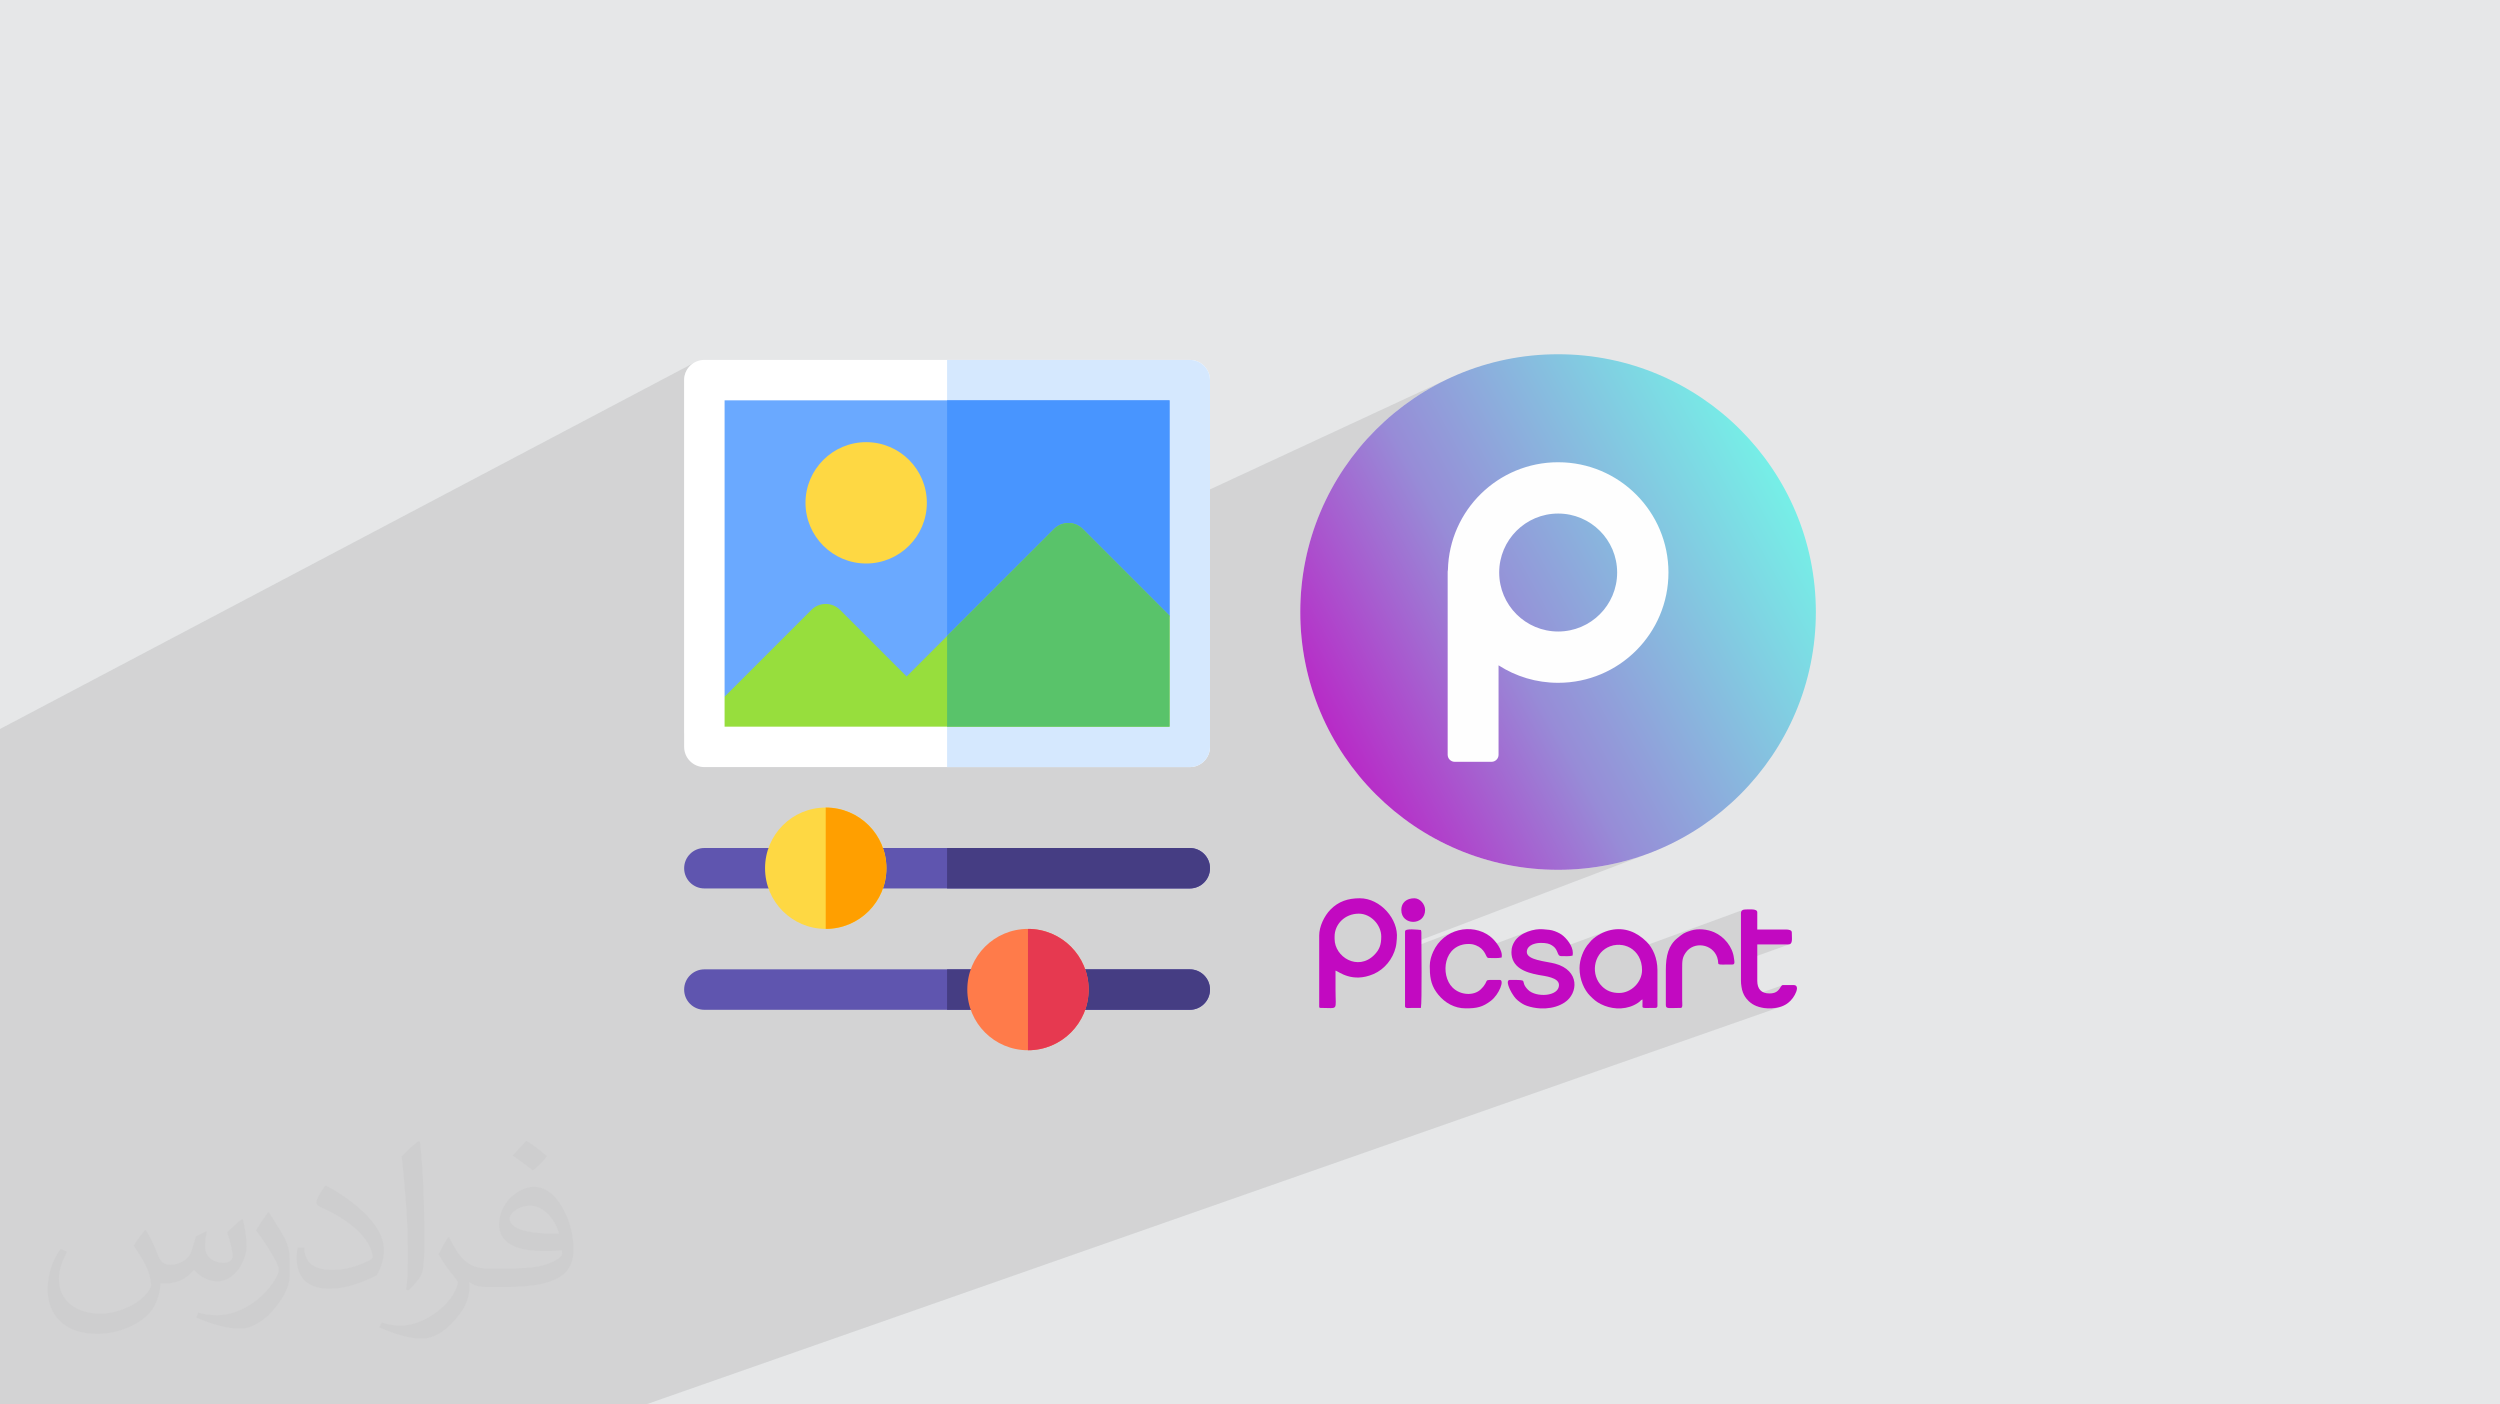 <?xml version="1.0" encoding="UTF-8"?>
<!DOCTYPE svg PUBLIC "-//W3C//DTD SVG 1.0//EN" "http://www.w3.org/TR/2001/REC-SVG-20010904/DTD/svg10.dtd">
<!-- Creator: CorelDRAW -->
<svg xmlns="http://www.w3.org/2000/svg" xml:space="preserve" width="94.192mm" height="52.917mm" version="1.0" style="shape-rendering:geometricPrecision; text-rendering:geometricPrecision; image-rendering:optimizeQuality; fill-rule:evenodd; clip-rule:evenodd"
viewBox="0 0 9404.92 5283.66"
 xmlns:xlink="http://www.w3.org/1999/xlink"
 xmlns:xodm="http://www.corel.com/coreldraw/odm/2003">
 <defs>
  <style type="text/css">
   <![CDATA[
    .fil3 {fill:#C209C1}
    .fil5 {fill:#FEFEFE}
    .fil7 {fill:#453D83;fill-rule:nonzero}
    .fil11 {fill:#4895FF;fill-rule:nonzero}
    .fil14 {fill:#59C36A;fill-rule:nonzero}
    .fil6 {fill:#5F55AF;fill-rule:nonzero}
    .fil10 {fill:#6AA9FF;fill-rule:nonzero}
    .fil13 {fill:#97DE3D;fill-rule:nonzero}
    .fil9 {fill:#D5E8FE;fill-rule:nonzero}
    .fil17 {fill:#E63950;fill-rule:nonzero}
    .fil12 {fill:#FED843;fill-rule:nonzero}
    .fil16 {fill:#FF7B4A;fill-rule:nonzero}
    .fil15 {fill:#FF9F00;fill-rule:nonzero}
    .fil8 {fill:white;fill-rule:nonzero}
    .fil2 {fill:#373435;fill-opacity:0.031}
    .fil1 {fill:#2B2A29;fill-opacity:0.102}
    .fil0 {fill:#E6E7E8}
    .fil4 {fill:url(#id0)}
   ]]>
  </style>
  <linearGradient id="id0" gradientUnits="userSpaceOnUse" x1="5011.63" y1="2770.05" x2="6709.21" y2="1832.9">
   <stop offset="0" style="stop-opacity:1; stop-color:#B82AC7"/>
   <stop offset="0.388" style="stop-opacity:1; stop-color:#978CD7"/>
   <stop offset="1" style="stop-opacity:1; stop-color:#76EFE7"/>
  </linearGradient>
 </defs>
 <g id="Layer_x0020_1">
  <polygon class="fil0" points="-0,0 9404.92,0 9404.92,5283.66 -0,5283.66 "/>
  <polygon class="fil1" points="5440.95,1428.29 2573.73,2759.59 2573.73,1430.02 2575.28,1414.67 2579.7,1400.38 2586.71,1387.46 2596,1376.2 2607.26,1366.91 2620.18,1359.9 -0,2742.38 -0,2782.59 -0,3998.81 -0,4096.53 -0,4357.58 -0,4388.55 -0,4401.24 -0,4448.25 -0,4456.69 -0,4497.55 -0,4588.91 -0,4737.23 -0,4737.24 -0,4747.14 -0,4759.15 -0,4772.79 -0,4778.08 -0,4799.72 -0,4803.66 -0,4816.41 -0,4833.15 -0,4898.57 -0,5050.46 -0,5106.06 -0,5106.07 -0,5120.04 -0,5142.81 -0,5147.63 -0,5218.05 -0,5247.85 -0,5283.66 206.44,5283.66 233.1,5283.66 269.66,5283.66 335.53,5283.66 350.57,5283.66 396.9,5283.66 402.08,5283.66 418.83,5283.66 449.68,5283.66 455.05,5283.66 586.96,5283.66 598.48,5283.66 598.8,5283.66 610.16,5283.66 623.61,5283.66 630.43,5283.66 725.84,5283.66 732.5,5283.66 745.17,5283.66 782.5,5283.66 878.57,5283.66 881.33,5283.66 911.64,5283.66 926.92,5283.66 977.8,5283.66 985.66,5283.66 993.92,5283.66 1001.48,5283.66 1006.12,5283.66 1033.87,5283.66 1044.23,5283.66 1101.62,5283.66 1121.92,5283.66 1126.03,5283.66 1137.97,5283.66 1181.38,5283.66 1223.22,5283.66 1242.4,5283.66 1247.4,5283.66 1251.81,5283.66 1271.97,5283.66 1281.26,5283.66 1283.83,5283.66 1286.31,5283.66 1309.11,5283.66 1310.13,5283.66 1339.32,5283.66 1340.67,5283.66 1350.02,5283.66 1350.67,5283.66 1378.52,5283.66 1398.24,5283.66 1453.8,5283.66 1461.19,5283.66 1467.81,5283.66 1480.92,5283.66 1485.26,5283.66 1493.32,5283.66 1502.04,5283.66 1515.2,5283.66 1546.43,5283.66 1550.21,5283.66 1596.8,5283.66 1624.85,5283.66 1635.48,5283.66 1676.93,5283.66 1687.27,5283.66 1705.36,5283.66 1721.86,5283.66 1736.62,5283.66 1750.53,5283.66 1800.98,5283.66 1812.86,5283.66 1813.38,5283.66 1842.41,5283.66 1907.64,5283.66 1908.68,5283.66 1909.92,5283.66 1910.5,5283.66 1928.24,5283.66 1931.67,5283.66 1931.84,5283.66 1942.44,5283.66 1955.67,5283.66 1972.8,5283.66 2046.46,5283.66 2047.6,5283.66 2054.04,5283.66 2076.09,5283.66 2125.59,5283.66 2126.16,5283.66 2183.78,5283.66 2243.43,5283.66 2275.59,5283.66 2281.23,5283.66 2283.54,5283.66 2346.49,5283.66 2401.31,5283.66 2416.44,5283.66 2429.45,5283.66 6700.46,3786.91 6692.24,3789.38 6683.74,3791.29 6675.03,3792.64 6666.21,3793.45 6648.11,3793.45 6642.64,3793.02 6637.24,3792.4 6631.93,3791.58 6626.72,3790.58 6621.63,3789.39 6616.67,3788.02 6611.88,3786.46 6607.27,3784.73 6603.47,3783.1 6599.73,3781.3 6596.05,3779.32 6592.47,3777.17 6588.99,3774.87 6585.65,3772.39 6582.44,3769.75 6580.18,3767.68 6680.27,3732.36 6687.71,3727.3 6693.09,3721.5 6697.06,3715.69 6700.32,3710.63 6703.52,3707.06 6707.36,3705.7 6568.47,3754.8 6568,3754.23 6565.39,3750.67 6562.99,3746.94 6560.78,3742.93 6558.67,3738.51 6556.63,3733.57 6555.1,3729.11 6553.7,3724.17 6552.47,3718.85 6551.42,3713.24 6550.56,3707.43 6549.93,3701.55 6549.54,3695.67 6549.4,3689.9 6549.4,3617.91 6732.75,3552.08 6726.67,3553 6610.83,3553 6549.4,3575.16 6549.4,3435.4 6549.72,3431.79 6550.67,3428.8 6552.19,3426.36 6554.25,3424.46 6556.79,3423.05 6144.52,3574.17 6142.92,3572.74 6133.79,3566.51 6124,3561.54 6113.68,3557.84 6102.96,3555.47 6091.98,3554.42 6080.85,3554.73 6069.72,3556.43 6058.72,3559.53 5949.23,3599.86 5952.16,3591.09 5957.43,3578.77 5963.65,3567.19 5970.71,3556.61 5978.54,3547.3 5979.76,3545.97 5980.85,3544.7 5981.83,3543.48 5982.75,3542.3 5983.66,3541.15 5984.57,3540.02 5985.54,3538.91 5986.6,3537.79 5994.06,3530.95 6002.26,3524.55 6011.08,3518.65 6020.39,3513.3 6030.04,3508.57 6039.92,3504.51 5854.57,3573.25 5850.82,3567.52 5843.54,3560.3 5832.78,3553.53 5821.84,3549.68 5808.42,3547.54 5793.73,3547.31 5778.99,3549.16 5765.41,3553.28 5686.08,3582.87 5685.87,3581.08 5686.12,3574.79 5686.84,3568.94 5687.98,3563.51 5689.48,3558.42 5691.3,3553.66 5693.41,3549.17 5695.74,3544.89 5698.23,3540.8 5707.6,3529.23 5719.34,3519.36 5732.83,3511.2 5747.44,3504.73 5573.76,3569.9 5572.23,3568.35 5568.13,3565.06 5563.41,3561.93 5558.13,3559.03 5552.37,3556.47 5546.22,3554.31 5539.75,3552.67 5533.03,3551.61 5526.15,3551.24 5509,3552.57 5493.8,3556.37 5384.86,3597.43 5386.57,3592.26 5388.77,3586.42 5391.03,3581.1 5399.25,3565.28 5408.88,3551.07 5419.75,3538.47 5431.74,3527.49 5444.65,3518.11 5458.35,3510.35 5472.66,3504.19 5285.7,3575.13 5285.7,3558.91 6194.84,3213.38 6149.78,3228.62 6103.76,3241.69 6056.84,3252.53 6009.08,3261.05 5960.56,3267.22 5911.3,3270.97 5861.4,3272.23 5811.49,3270.97 5762.24,3267.22 5713.7,3261.05 5665.94,3252.53 5619.02,3241.69 5573,3228.62 5527.95,3213.38 5483.91,3196.01 5440.95,3176.59 5399.14,3155.17 5358.52,3131.83 5319.18,3106.6 5281.15,3079.56 5244.52,3050.77 5209.32,3020.29 5175.64,2988.18 5143.53,2954.5 5113.06,2919.31 5084.26,2882.68 5057.22,2844.65 5032,2805.3 5008.65,2764.69 4987.24,2722.88 4967.82,2679.92 4950.45,2635.88 4935.21,2590.82 4922.14,2544.8 4911.3,2497.88 4902.78,2450.12 4896.61,2401.59 4892.86,2352.34 4891.6,2302.43 4892.86,2252.53 4896.61,2203.27 4902.78,2154.75 4911.3,2106.99 4922.14,2060.07 4935.21,2014.05 4950.45,1968.99 4967.82,1924.95 4987.24,1881.99 5008.65,1840.17 5032,1799.57 5057.22,1760.22 5084.26,1722.19 5113.06,1685.56 5143.53,1650.37 5175.64,1616.69 5209.32,1584.58 5244.52,1554.11 5281.15,1525.31 5319.18,1498.27 5358.52,1473.05 5399.14,1449.7 "/>
  <path class="fil2" d="M548.54 4627.69c17.95,27.21 29.6,53.36 40.96,82.43 8.45,16.91 12.93,48.09 52.57,48.09 11.61,0 28.28,-3.42 43.06,-11.61 16.63,-8.73 29.32,-21.94 35.94,-42l15.85 -53.36 38.57 -19.02 2.64 2.64c-5.27,20.09 -6.59,39.36 -6.59,54.43 0,44.63 38.57,61.56 69.22,61.56 17.95,0 34.09,-8.73 34.09,-25.11 0,-21.13 -8.98,-57.06 -20.62,-89.29 17.95,-17.95 35.94,-35.94 56.53,-50.47l3.17 1.6c8.98,38.04 14,75.56 14,100.66 0,24.57 -10.83,51.79 -19.81,69.49 -18.49,34.87 -51.25,62.62 -90.87,62.62 -30.1,0 -63.65,-15.07 -86.66,-43.06l-1.32 0c-21.66,26.96 -55.22,51.25 -108.86,51.25l-16.63 0c-2.64,35.41 -10.29,60.49 -21.94,82.95 -31.95,62.34 -126.81,106.47 -216.1,106.47 -124.17,0 -186.51,-71.59 -186.51,-166.96 0,-58.91 19.27,-113.6 48.88,-152.42l24.29 10.04c-18.49,35.41 -30.91,68.68 -30.91,101.45 0,89.29 72.66,131.83 156.4,131.83 77.68,0 173.83,-49.41 191.28,-106.72 -6.59,-62.62 -30.1,-91.93 -66.04,-148.99 10.83,-19.02 24.83,-38.04 42.28,-58.38l3.17 0 0 0 0 0 -0.02 -0.09zm1432.13 -336.04c26.15,16.39 51.79,35.66 76.87,57.85 -14,19.81 -31.45,37.79 -53.11,53.64 -25.11,-20.34 -50.19,-37.79 -75.84,-56.27 17.42,-19.55 34.62,-38.29 52.04,-55.22l0 0 0 0 0 0 0 0 0 0 0.03 0zm13.47 244.11c-42.28,0 -76.87,27.75 -76.87,48.34 0,44.13 84.53,57.85 185.72,57.31 -12.68,-51.79 -57.06,-105.68 -108.86,-105.68l0.01 0.03zm-94.86 236.19c54.96,0 103.04,-1.6 139.74,-10.83 40.96,-10.29 75.56,-30.91 75.56,-45.17 0,-3.7 0,-8.19 -1.32,-11.89 -22.98,2.11 -49.41,2.11 -72.38,2.11 -74.49,0 -131.55,-16.91 -154.02,-58.66 -5.55,-11.61 -9.51,-24.57 -9.51,-39.36 0,-40.43 17.42,-79.79 48.09,-107 25.61,-22.45 53.89,-36.44 82.67,-36.44 52.04,0 93.51,41.75 122.57,107.54 15.85,35.94 26.68,77.4 26.68,129.72 0,34.87 -9.51,64.19 -31.17,85.85 -40.43,39.11 -114.92,53.89 -229.04,53.89l-51.79 0 0 0 -13.47 0c-28.28,0 -48.62,-5.02 -64.72,-17.42l-2.64 0c0.79,6.59 1.32,12.93 1.32,19.02 0,25.61 -8.45,58.38 -25.61,84.53 -50.72,75.3 -105.68,108.04 -153.24,108.04 -48.09,0 -107,-18.49 -160.11,-42.54l9.51 -18.49c17.17,7.13 40.96,11.89 73.7,11.89 85.85,0 198.66,-82.43 212.66,-163 -3.17,-6.59 -8.98,-15.32 -17.17,-24.57 -25.11,-29.85 -40.96,-54.68 -55.75,-80.83 12.68,-25.11 24.29,-45.17 35.13,-63.4l4.49 -0.53c36.72,74.77 69.99,117.55 144.23,117.55l11.61 0 0 0 53.89 0 0 0 0 0 0 0 0 0 0 0 0.09 0.01zm-371.98 79c6.34,-34.34 6.87,-72.91 6.87,-108.86l0 -53.36c0,-99.6 -12.68,-244.36 -22.98,-338.68 17.95,-19.27 43.06,-42 62.87,-57.31l5.81 1.6c13.47,118.62 16.63,256 16.63,383.06 0,33.3 -1.32,65.79 -4.49,89.55 -1.85,30.1 -19.27,52.83 -56.53,87.7l-8.19 -3.7zm-382.8 -157.19c1.85,46.77 24.83,83.49 105.15,83.49 49.93,0 92.19,-12.93 138.96,-35.13 8.45,-3.7 12.93,-8.73 12.93,-12.93 0,-29.32 -22.45,-68.15 -60.23,-103.55 -36.72,-33.3 -85.34,-62.62 -130.76,-82.18 -15.6,-6.59 -20.62,-13.47 -20.62,-20.09 0,-13.47 17.95,-41.75 32.77,-62.09l5.02 -0.53c52.04,27.21 110.17,67.64 153.24,112.53 39.11,41.47 63.4,83.49 63.4,129.19 0,33.81 -10.29,65.51 -26.96,95.11 -57.06,28.79 -117.83,50.72 -178.06,50.72 -73.17,0 -123.1,-34.34 -123.1,-114.92 0,-8.73 0,-22.19 3.17,-39.64l25.11 0 0 0 0 0 0 0 0 0 0 0 -0.02 0zm-132.37 -132.9l45.45 73.45c16.63,27.21 32.23,56.81 32.23,103.55l0 59.7c0,48.34 -30.91,100.13 -80.83,151.38 -39.11,34.62 -73.7,49.41 -105.68,49.41 -47.55,0 -101.98,-14.79 -164.85,-41.75l7.13 -18.49c19.81,5.27 42.79,9.77 71.06,9.77 90.36,-0.53 182.8,-66.57 225.08,-147.15 5.02,-9.26 6.87,-17.95 6.87,-24.04 0,-9.26 -5.02,-19.55 -8.98,-28.79 -22.98,-43.31 -48.62,-82.95 -76.87,-119.68 14.79,-23.25 29.6,-45.7 45.7,-67.9l3.7 0.53 0 0 0 0 0 0 0 0 0 0 -0.02 0.01z"/>
  <g id="_1544161872336">
   <path class="fil3" d="M5020.68 3531.93l0 -8.78c0,-45.22 37.51,-86 91.27,-86 44.57,0 84.25,41.76 84.25,86 0,29.87 -6.08,49.22 -26.76,69.77 -61.24,60.89 -148.75,7.54 -148.75,-61l-0.01 0zm-57.93 -12.28l0 266.78c0,4.05 1.23,5.26 5.27,5.26 68.76,0 56.16,13.13 56.16,-66.69 0,-24.57 0,-49.15 0,-73.72 11.7,3.13 62.15,47.77 142.94,13.06 41.55,-17.85 72.9,-56.99 83.49,-100.79 2.86,-11.82 2.88,-18.29 4.23,-32.64 6.93,-72.83 -61.89,-151.67 -139.4,-151.67 -43.98,0 -80.05,11.69 -110.19,42.51 -23.26,23.77 -42.52,63.33 -42.52,97.9z"/>
   <path class="fil3" d="M6091.31 3735.53c-28.53,0 -48.15,-8.9 -64.55,-24.96 -43.23,-42.35 -33.26,-119.4 21.21,-146.51 56.41,-28.07 129.34,6.1 129.34,85.47 0,45 -40.55,86 -86,86zm7.48 57.92l-17 0c-20.29,-1.2 -40.51,-6.62 -58.94,-15.78 -17.71,-8.81 -27.34,-17.74 -40.82,-31.15 -21.75,-21.62 -39.9,-60.79 -39.9,-104.01 0,-33.08 14.61,-72.31 36.41,-95.22 3.46,-3.63 5.09,-6.53 8.06,-9.51 18.77,-18.75 46.92,-33.54 73.22,-39.1 52.99,-11.2 98.04,7.99 134.61,44.21 23.09,22.87 40.81,61.18 40.81,106.63l0 135.15c0,4.11 -2.91,7.02 -7.02,7.02 -54.43,0 -49.54,3.91 -49.25,-13.94 0.09,-5.9 0.1,-11.75 0.1,-17.65 -7.83,2.1 -5.19,4.67 -17.16,12.67 -19,12.68 -40.8,19.34 -63.11,20.68z"/>
   <path class="fil3" d="M5685.87 3581.08c0,59.6 53.22,77.59 102.8,86.75 23.38,4.32 76.21,9.12 76.21,37.87 0,43.71 -86.77,47.81 -116.34,18.06 -36.11,-36.32 10.8,-37.37 -67.94,-37.37 -20.27,0 2.54,42.11 5.57,47.08 7.16,11.7 13.59,22.05 23.98,30.43 9.89,7.98 20.7,15.6 34.27,20.15 15.47,5.2 32.11,8.43 48.9,9.41l21.65 0c25.72,-1.54 50.75,-8.68 71.37,-22.44 50.96,-34.01 57.61,-120.33 -35.85,-145.7 -33.93,-9.23 -106.71,-12.7 -106.71,-44.24 0,-35.98 64.2,-39.96 88.99,-27.55 34.16,17.09 21.27,43.35 40.89,43.35 16.17,0 28.64,1.38 42.13,-1.76 6.4,-26.72 -14.65,-56.15 -33.77,-73.29 -9.42,-8.46 -19.44,-13.45 -32.38,-18.52 -14.62,-5.73 -26.76,-5.72 -45.17,-7.51 -31.69,-3.05 -84.99,11.86 -106.24,44.99 -6.86,10.71 -12.36,22.86 -12.36,40.28l0 0z"/>
   <path class="fil3" d="M5378.73 3633.73c0,36.27 2.58,67.29 24.54,98.31 2.26,3.17 4.83,6.58 7.59,9.96 24.98,30.69 60.95,51.44 103,51.44 40.8,0 63.62,-4.19 95.55,-29.07 30.34,-23.63 51.58,-77.99 32.58,-77.99 -74.82,0 -31.24,-3.53 -71.48,35.58 -25.41,24.7 -76.12,23.08 -106.24,-7.04 -46.6,-46.61 -34.88,-163.68 61.89,-163.68 18.5,0 36.05,8.22 46.08,17.1 19.44,17.21 17.98,35.56 27.64,35.56 15.87,0 33.88,1.8 49.14,-1.77 6.19,-26.52 -23.71,-65.13 -45.35,-81.01 -66.18,-48.57 -172.83,-28.71 -212.63,59.97 -6.02,13.4 -12.3,33.36 -12.3,52.63z"/>
   <path class="fil3" d="M6549.4 3435.4l0 254.5c0,15.13 2.96,32.53 7.23,43.66 5.38,14.01 10.95,21.05 21.03,31.62l1.74 1.78c7.88,7.64 17.69,13.66 27.87,17.76 12.05,4.85 26.2,7.84 40.84,8.72l18.1 0c23.64,-1.43 46.8,-8.56 62.65,-22.4l7.31 -6.72c11.1,-11.1 22.81,-31.12 23.85,-44.64l0 -3.65c-0.54,-6.21 -4.14,-10.33 -12.28,-10.33l-40.38 0c-11.66,0 -9.44,31.59 -50.89,31.59 -30.49,0 -45.63,-16.74 -45.63,-47.39l0 -136.9 115.83 0c19.06,0 14.04,-20.21 14.04,-45.63 0,-8.55 -12.02,-10.53 -21.06,-10.53l-108.82 0 0 -64.94c0,-14.27 -30.44,-10.53 -43.88,-10.53 -10.47,0 -17.54,3.58 -17.54,14.04z"/>
   <path class="fil3" d="M6266.82 3649.53l0 131.63c0,15.92 14,10.52 56.16,10.52 8.47,0 5.27,-15.44 5.27,-31.59l0 -114.09c0,-30.88 -0.05,-42.91 13.29,-62.16 30.3,-43.75 101.06,-33.68 118.6,18.03 10.72,31.62 -14.91,26.58 57.66,26.58 11,0 6.14,-15.75 5.15,-24.45 -4.7,-41.7 -36.72,-80.74 -74.85,-97.16 -25.1,-10.81 -59.04,-14.86 -86.34,-6.32 -27.06,8.46 -30.43,11.84 -50.84,28.13 -34.64,27.68 -44.11,67.29 -44.11,120.88z"/>
   <path class="fil3" d="M5285.7 3503.86l0 282.58c0,8.57 18.13,5.27 26.33,5.26 11.11,-0.01 22.23,0 33.35,0 4.48,-19.29 1.76,-245.21 1.76,-284.33 0,-4.73 -0.84,-4.84 -1.76,-8.78 -9.8,-0.82 -59.68,-7.37 -59.68,5.26z"/>
   <path class="fil3" d="M5271.65 3423.12c0,59.96 89.52,59.82 89.52,0 0,-21.48 -19.01,-43.87 -40.37,-43.87 -29.2,0 -49.16,16.35 -49.16,43.87z"/>
   <circle class="fil4" cx="5861.39" cy="2302.44" r="969.79"/>
   <path class="fil5" d="M5861.79 1738.95c229.13,0 414.88,185.75 414.88,414.89 0,229.13 -185.75,414.88 -414.88,414.88 -82.61,0 -159.6,-24.15 -224.26,-65.78l0 336.48c0,14.57 -11.91,26.49 -26.47,26.49l-138.47 0c-14.57,0 -26.49,-11.92 -26.49,-26.49l0 -689.01c0,-2.39 0.33,-4.7 0.92,-6.9 5.49,-224.37 189.08,-404.57 414.77,-404.57zm0 193.01c122.54,0 221.87,99.34 221.87,221.88 0,122.53 -99.33,221.87 -221.87,221.87 -122.55,0 -221.88,-99.34 -221.88,-221.87 0,-122.54 99.33,-221.88 221.88,-221.88z"/>
   <g>
    <g>
     <path class="fil6" d="M2649.82 3342.32l913.04 0 913.04 0c42.02,0 76.08,-34.07 76.08,-76.09 0,-42.03 -34.07,-76.08 -76.08,-76.08l-913.04 0 -913.04 0c-42.02,0 -76.08,34.06 -76.08,76.09 0,42.02 34.07,76.08 76.08,76.08l0 0z"/>
     <path class="fil6" d="M4475.89 3646.66l-913.04 0 -913.04 0c-42.02,0 -76.08,34.06 -76.08,76.08 0,42.03 34.07,76.09 76.08,76.09l913.04 0 913.04 0c42.02,0 76.08,-34.07 76.08,-76.09 0,-42.03 -34.07,-76.08 -76.08,-76.08l0 0z"/>
    </g>
    <path class="fil7" d="M4551.98 3266.24c0,-42.04 -34.07,-76.09 -76.08,-76.09l-913.04 0 0 152.18 913.04 0c42.02,0 76.08,-34.07 76.08,-76.09l0 0.01z"/>
    <path class="fil7" d="M4551.98 3722.74c0,-42.03 -34.07,-76.08 -76.08,-76.08l-913.04 0 0 152.18 913.04 0c42.02,0 76.08,-34.07 76.08,-76.09l0 0z"/>
    <path class="fil8" d="M4475.89 1353.93l-913.04 0 -913.04 0c-42.06,0 -76.08,34.03 -76.08,76.08l0 1379.7c0,42.06 34.03,76.08 76.08,76.08l913.04 0 913.04 0c42.06,0 76.08,-34.04 76.08,-76.09l0 -1379.69c0,-42.06 -34.03,-76.09 -76.08,-76.09l0 0.01z"/>
    <path class="fil9" d="M4551.98 2809.72l0 -1379.7c0,-42.06 -34.03,-76.09 -76.08,-76.09l-913.04 0.01 0 1531.87 913.04 0c42.06,0 76.08,-34.04 76.08,-76.09l0 0.01z"/>
    <polygon class="fil10" points="3562.86,1506.1 2725.9,1506.1 2725.9,2620.96 3562.86,2608.51 4225.34,2598.68 4399.81,2316.61 4399.81,1506.1 "/>
    <polygon class="fil11" points="4399.81,2316.61 4399.81,1506.1 3562.86,1506.1 3562.86,2608.51 4225.34,2598.68 "/>
    <path class="fil12" d="M3106.34 3037.97c-126.31,0 -228.25,101.96 -228.25,228.26 0,126.3 101.95,228.25 228.25,228.25 126.31,0 228.26,-101.96 228.26,-228.25 0,-126.31 -101.96,-228.26 -228.26,-228.26z"/>
    <path class="fil13" d="M4073.16 1989.99c-29.72,-29.72 -77.87,-29.72 -107.59,0l-402.72 402.71 -152.17 152.18 -250.55 -250.55c-29.72,-29.72 -77.87,-29.72 -107.6,0l-326.64 326.64 0 112.66 836.95 0 836.95 0 0 -417.01 -326.65 -326.63z"/>
    <path class="fil14" d="M4399.81 2316.61l-326.64 -326.64c-29.72,-29.72 -77.87,-29.72 -107.6,0l-402.72 402.73 0 340.92 836.95 -0.01 0 -417.01z"/>
    <path class="fil12" d="M3258.51 2119.86c-125.86,0 -228.25,-102.39 -228.25,-228.26 0,-125.86 102.39,-228.25 228.25,-228.25 125.87,0 228.26,102.39 228.26,228.25 0,125.87 -102.39,228.26 -228.26,228.26z"/>
    <path class="fil15" d="M3334.6 3266.24c0,126.3 -101.96,228.25 -228.26,228.25l0 -456.52c126.31,0 228.26,101.96 228.26,228.26l0 0z"/>
    <path class="fil16" d="M3867.21 3494.49c-126.31,0 -228.26,101.95 -228.26,228.25 0,126.3 101.96,228.26 228.26,228.26 126.31,0 228.25,-101.97 228.25,-228.26 0,-126.31 -101.95,-228.25 -228.25,-228.25z"/>
    <path class="fil17" d="M4095.46 3722.74c0,126.3 -101.95,228.26 -228.25,228.26l0 -456.52c126.31,0 228.25,101.96 228.25,228.26l0 -0.01z"/>
   </g>
  </g>
 </g>
</svg>
